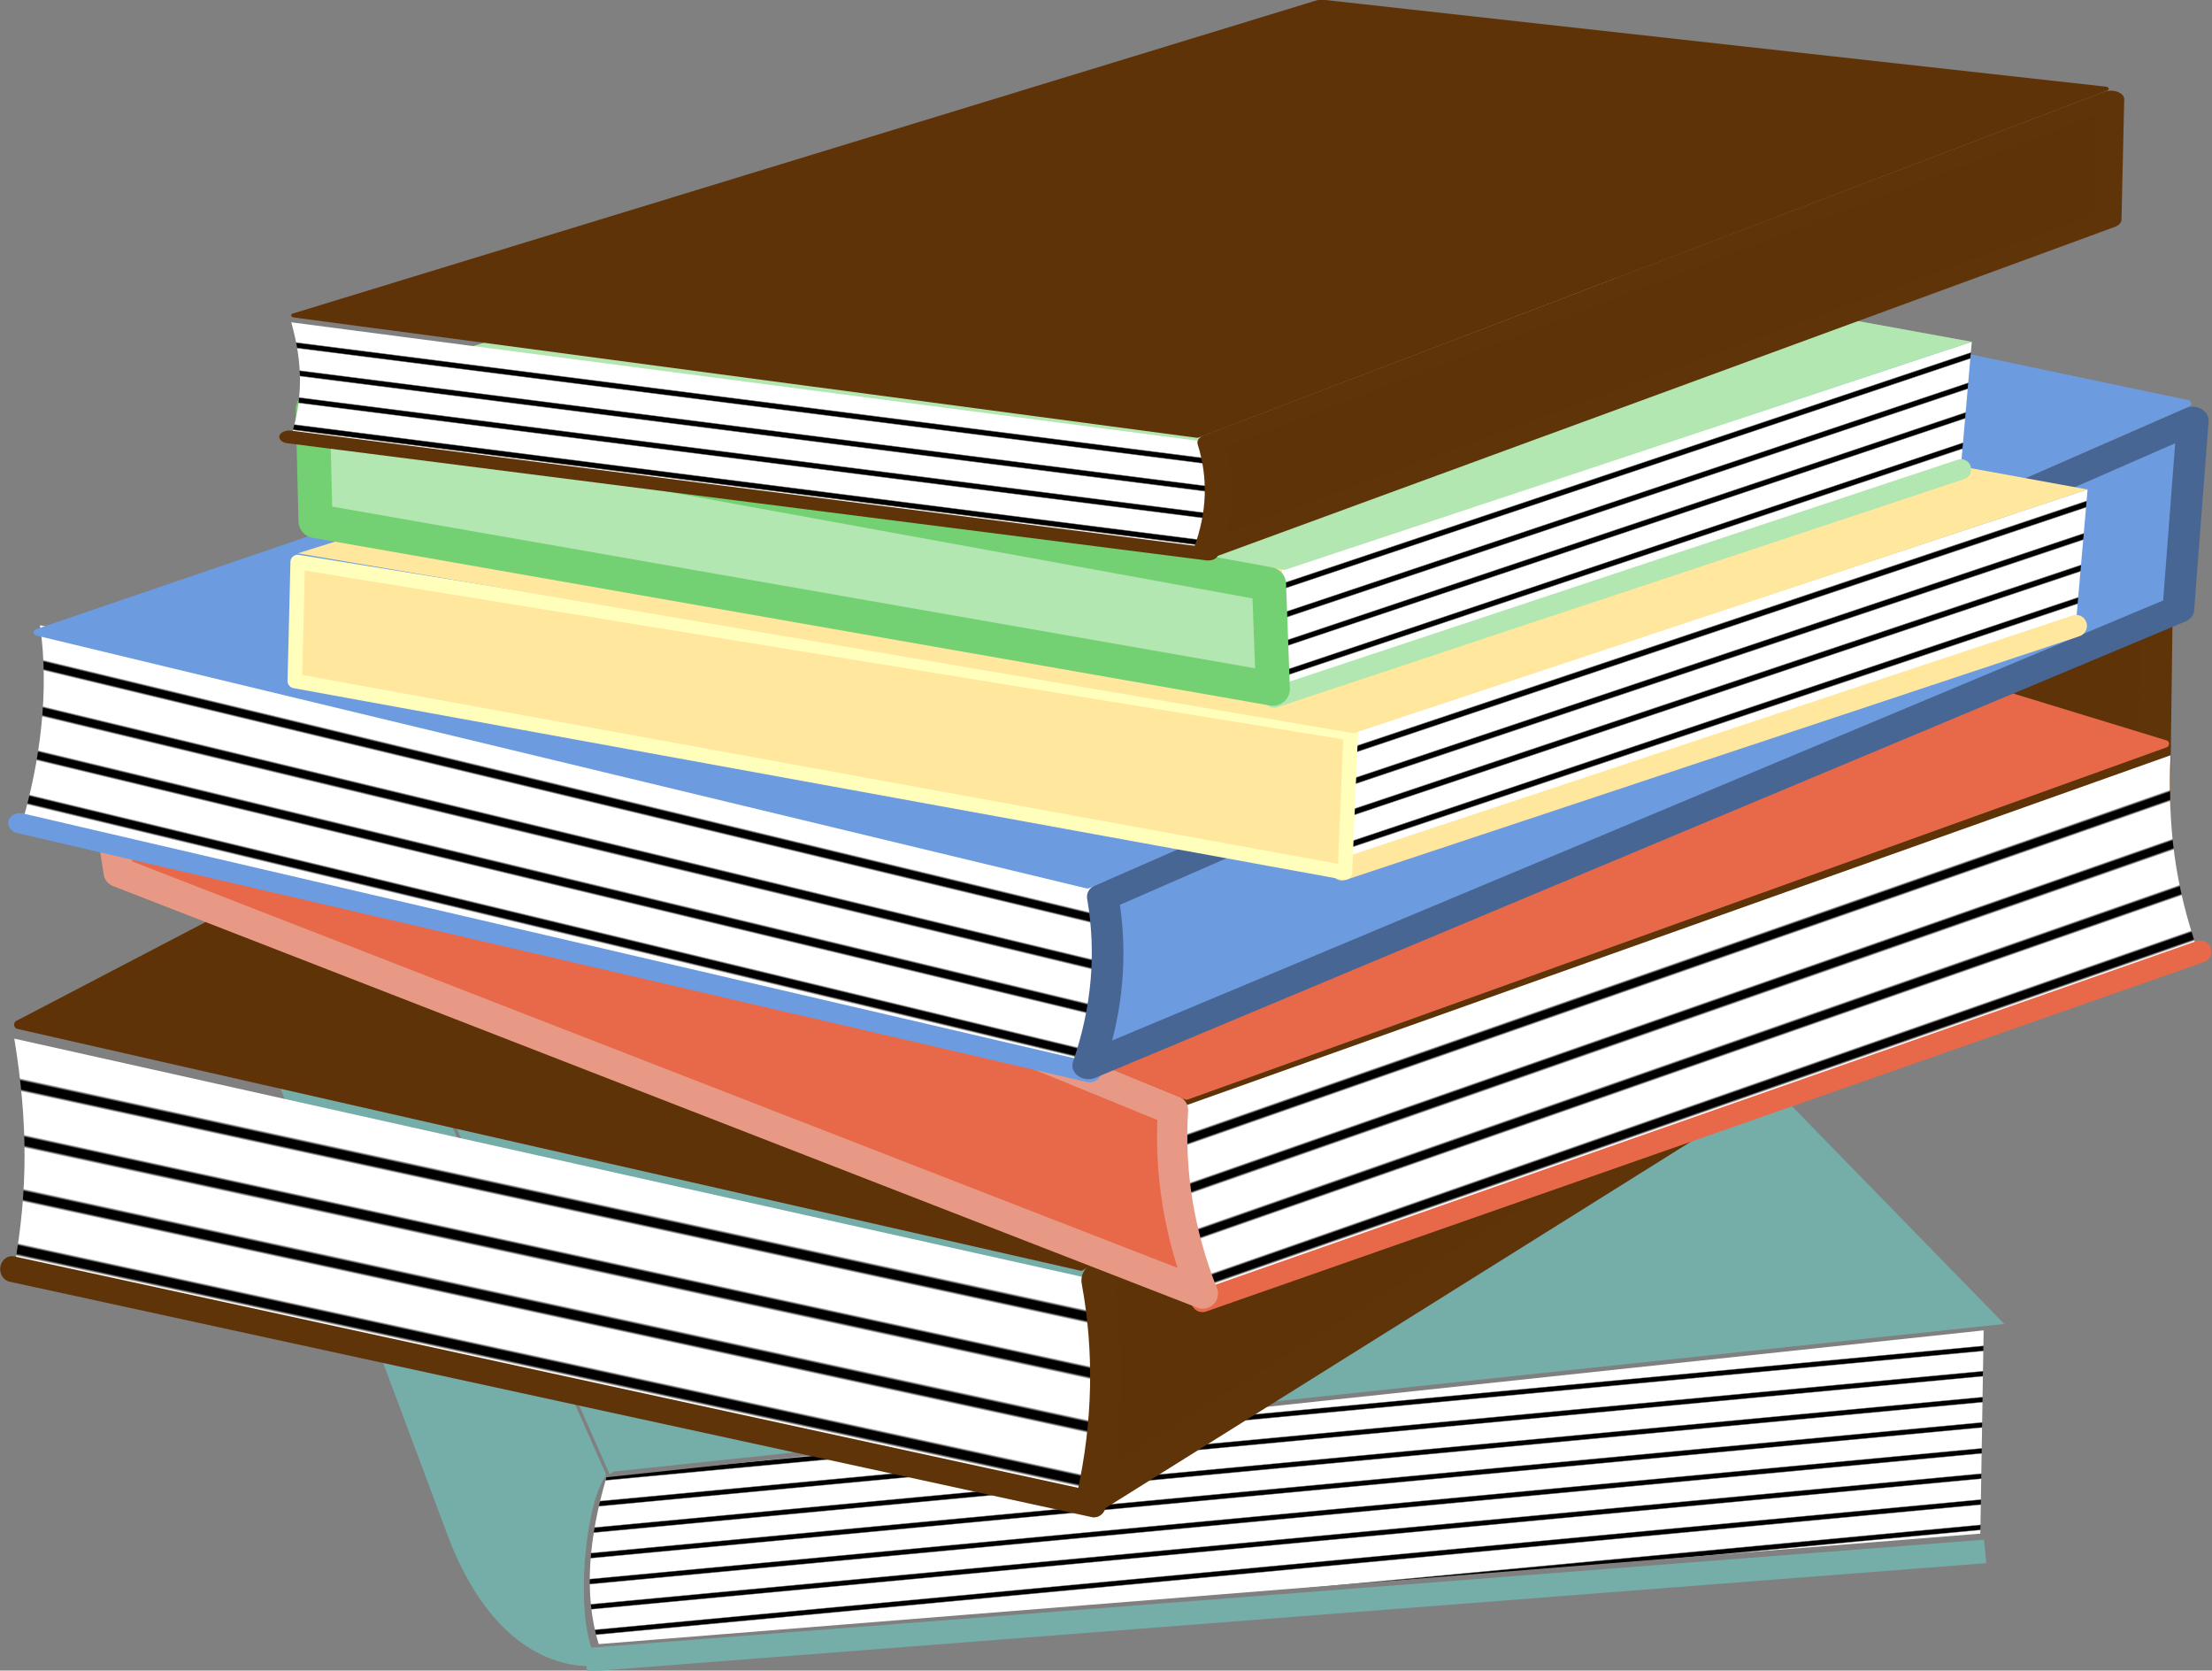 <?xml version="1.0" encoding="UTF-8" standalone="no"?>
<svg
   xmlns:dc="http://purl.org/dc/elements/1.1/"
   xmlns:cc="http://creativecommons.org/ns#"
   xmlns:rdf="http://www.w3.org/1999/02/22-rdf-syntax-ns#"
   xmlns:svg="http://www.w3.org/2000/svg"
   xmlns="http://www.w3.org/2000/svg"
   xmlns:xlink="http://www.w3.org/1999/xlink"
   xmlns:sodipodi="http://sodipodi.sourceforge.net/DTD/sodipodi-0.dtd"
   xmlns:inkscape="http://www.inkscape.org/namespaces/inkscape"
   viewBox="0 0 379.887 286.818"
   version="1.1"
   id="svg981"
   sodipodi:docname="livres-pile.svg"
   width="379.887"
   height="286.818"
   inkscape:version="0.92.4 (5da689c313, 2019-01-14)">
  <rect x="0" y="0" width="379.887" height="286.818" fill="#808080" stroke="none"/>
  <sodipodi:namedview
     pagecolor="#ffffff"
     bordercolor="#666666"
     borderopacity="1"
     objecttolerance="10"
     gridtolerance="10"
     guidetolerance="10"
     inkscape:pageopacity="0"
     inkscape:pageshadow="2"
     inkscape:window-width="1920"
     inkscape:window-height="1017"
     id="namedview983"
     showgrid="false"
     fit-margin-top="0"
     fit-margin-left="0"
     fit-margin-right="0"
     fit-margin-bottom="0"
     inkscape:zoom="2.7136"
     inkscape:cx="190.5051"
     inkscape:cy="146.65703"
     inkscape:window-x="-8"
     inkscape:window-y="-8"
     inkscape:window-maximized="1"
     inkscape:current-layer="svg981" />
  <defs
     id="defs917">
    <linearGradient
       id="b">
      <stop
         stop-color="#fff"
         offset="0"
         id="stop901" />
      <stop
         stop-color="#fff"
         offset=".384"
         id="stop903" />
      <stop
         offset=".432"
         id="stop905" />
      <stop
         offset=".579"
         id="stop907" />
      <stop
         stop-color="#fff"
         offset=".629"
         id="stop909" />
      <stop
         stop-color="#fff"
         offset="1"
         id="stop911" />
    </linearGradient>
    <linearGradient
       id="d"
       x1="245.446"
       x2="248.302"
       y1="754.521"
       y2="761.363"
       xlink:href="#b"
       spreadMethod="reflect"
       gradientTransform="scale(1.972,0.507)"
       gradientUnits="userSpaceOnUse" />
    <linearGradient
       id="a"
       x1="57.406"
       x2="52.164"
       y1="535.355"
       y2="545.482"
       xlink:href="#b"
       spreadMethod="reflect"
       gradientTransform="scale(1.61,0.621)"
       gradientUnits="userSpaceOnUse" />
    <linearGradient
       id="c"
       x1="207.983"
       x2="211.422"
       y1="314.016"
       y2="319.228"
       xlink:href="#b"
       spreadMethod="reflect"
       gradientTransform="scale(1.403,0.713)"
       gradientUnits="userSpaceOnUse" />
    <linearGradient
       inkscape:collect="always"
       xlink:href="#b"
       id="linearGradient987"
       x1="57.406"
       y1="535.355"
       x2="52.164"
       y2="545.482"
       spreadMethod="reflect"
       gradientTransform="scale(1.61,0.621)"
       gradientUnits="userSpaceOnUse" />
    <linearGradient
       inkscape:collect="always"
       xlink:href="#b"
       id="linearGradient989"
       x1="57.406"
       y1="535.355"
       x2="52.164"
       y2="545.482"
       spreadMethod="reflect"
       gradientTransform="scale(1.61,0.621)"
       gradientUnits="userSpaceOnUse" />
    <linearGradient
       inkscape:collect="always"
       xlink:href="#b"
       id="linearGradient991"
       x1="58.899"
       y1="519.935"
       x2="53.52"
       y2="530.326"
       spreadMethod="reflect"
       gradientTransform="scale(1.573,0.636)"
       gradientUnits="userSpaceOnUse" />
    <linearGradient
       inkscape:collect="always"
       xlink:href="#b"
       id="linearGradient993"
       x1="207.983"
       y1="314.016"
       x2="211.422"
       y2="319.228"
       spreadMethod="reflect"
       gradientTransform="scale(1.403,0.713)"
       gradientUnits="userSpaceOnUse" />
  </defs>
  <g
     transform="translate(0.824,-112.612)"
     id="g979">
    <path
       transform="matrix(1.232,0,0,1.078,-385.72,-75.913)"
       d="M 589.14,421.97 394.08,439.245"
       id="path919"
       inkscape:connector-curvature="0"
       style="fill:none;stroke:#75ada8;stroke-width:3.75" />
    <path
       transform="matrix(1.232,0,0,1.078,-385.72,-75.913)"
       d="m 397.68,408.66 192.9,-23.393 -104.73,-122.72 -141.8,7.558 53.624,138.56 z"
       id="path921"
       inkscape:connector-curvature="0"
       style="fill:#75ada9;fill-rule:evenodd;stroke:#75ada9;stroke-width:1.25" />
    <path
       transform="matrix(1.232,0,0,1.078,-385.72,-75.913)"
       d="m 396.24,409.74 c -3.115,5.126 -4.468,24.324 -1.08,29.871 -7.558,0.24 -15.076,-6.087 -19.794,-20.514 l -37.429,-114.45 c -4.697,-14.36 -5.218,-27.232 4.679,-33.47 l 53.624,138.56 z"
       id="path923"
       inkscape:connector-curvature="0"
       style="fill:#75ada9;fill-rule:evenodd;stroke:#75ada9;stroke-width:1.25" />
    <path
       transform="matrix(1.232,0,0,1.078,-385.72,-75.913)"
       d="m 396.96,410.16 c -2.396,9.281 -3.265,18.562 -1.08,26.57 l 192.59,-17.591 0.465,-32.372 -191.97,23.393 z"
       id="path925"
       inkscape:connector-curvature="0"
       style="fill:url(#d);fill-rule:evenodd" />
    <g
       transform="matrix(1.087,0,0,1.182,0.069,-68.086)"
       id="g935">
      <path
         d="m 1.44,336.85 170.23,33.83 c 5.599,-13.731 3.054,-19.318 0,-32.03 L 1.44,303.74 c 2.159,12.116 2.159,22.073 0,33.11 z"
         id="path927"
         inkscape:connector-curvature="0"
         style="fill:url(#linearGradient987);fill-rule:evenodd" />
      <path
         d="m 1.08,337.21 170.95,34.19"
         id="path929"
         inkscape:connector-curvature="0"
         style="fill:none;stroke:#5f3409;stroke-width:3.75;stroke-linecap:round" />
      <path
         d="m 171.82,370.21 167.66,-96.492 0.509,-35.118 -167.45,100.27 c 2.036,10.179 1.825,20.657 -0.72,31.345 z"
         id="path931"
         inkscape:connector-curvature="0"
         style="fill:#5f3308;fill-rule:evenodd;stroke:#5f3408;stroke-width:5;stroke-linecap:round;stroke-linejoin:round" />
      <path
         d="m 2.036,301.71 167.96,35.118 168.98,-101.28 -146.07,-25.448 -190.86,91.613 z"
         id="path933"
         inkscape:connector-curvature="0"
         style="fill:#5f3308;fill-rule:evenodd;stroke:#5f3307;stroke-width:1.25;stroke-linecap:round;stroke-linejoin:round" />
    </g>
    <path
       transform="matrix(-1.03,0.149,0.14,1.009,330.9,-64.403)"
       d="m 1.44,336.85 170.23,33.83 c 5.599,-13.731 3.054,-19.318 0,-32.03 L 1.44,303.74 c 2.159,12.116 2.159,22.073 0,33.11 z"
       id="path937"
       inkscape:connector-curvature="0"
       style="fill:url(#linearGradient989);fill-rule:evenodd" />
    <path
       transform="matrix(-1.03,0.149,0.14,1.009,330.9,-64.403)"
       d="m 1.08,337.21 170.95,34.19"
       id="path939"
       inkscape:connector-curvature="0"
       style="fill:none;stroke:#e86949;stroke-width:3.75;stroke-linecap:round" />
    <path
       transform="matrix(-1.03,0.149,0.14,1.009,330.9,-64.403)"
       d="m 171.82,370.21 167.66,-96.492 0.509,-35.118 -167.45,100.27 c 2.036,10.179 1.825,20.657 -0.72,31.345 z"
       id="path941"
       inkscape:connector-curvature="0"
       style="fill:#e86949;fill-rule:evenodd;stroke:#e89985;stroke-width:5;stroke-linecap:round;stroke-linejoin:round" />
    <path
       transform="matrix(-1.03,0.149,0.14,1.009,330.9,-64.403)"
       d="m 2.036,301.71 167.96,35.118 168.98,-101.28 -146.07,-25.448 -190.86,91.613 z"
       id="path943"
       inkscape:connector-curvature="0"
       style="fill:#e86949;fill-rule:evenodd;stroke:#e86949;stroke-width:1.25;stroke-linecap:round;stroke-linejoin:round" />
    <path
       transform="matrix(1.085,0.065,-0.055,0.925,20.003,-58.04)"
       d="m 1.44,336.85 170.23,33.83 c 5.599,-13.731 3.97,-24.374 0.917,-37.087 l -170.23,-33.224 c 2.159,12.116 1.243,25.444 -0.917,36.481 z"
       id="path945"
       inkscape:connector-curvature="0"
       style="fill:url(#linearGradient991);fill-rule:evenodd" />
    <path
       transform="matrix(1.085,0.065,-0.055,0.925,20.003,-58.04)"
       d="m 1.08,337.21 170.95,34.19"
       id="path947"
       inkscape:connector-curvature="0"
       style="fill:none;stroke:#6d9be0;stroke-width:3.75;stroke-linecap:round" />
    <path
       transform="matrix(1.085,0.065,-0.055,0.925,20.003,-58.04)"
       d="m 171.82,370.21 167.66,-96.492 0.509,-35.118 -167.45,100.27 c 2.036,10.179 1.825,20.657 -0.72,31.345 z"
       id="path949"
       inkscape:connector-curvature="0"
       style="fill:#6d9be0;fill-rule:evenodd;stroke:#486694;stroke-width:5;stroke-linecap:round;stroke-linejoin:round" />
    <path
       transform="matrix(1.085,0.065,-0.055,0.925,20.003,-58.04)"
       d="m 2.036,301.71 167.96,35.118 168.98,-101.28 -146.07,-25.448 -190.86,91.613 z"
       id="path951"
       inkscape:connector-curvature="0"
       style="fill:#6d9be0;fill-rule:evenodd;stroke:#6d9be0;stroke-width:1.25;stroke-linecap:round;stroke-linejoin:round" />
    <path
       d="m 230.16,261.41 0.996,-22.917 126.54,-41.848 -1.993,22.917 -125.54,41.848 z"
       id="path953"
       inkscape:connector-curvature="0"
       style="fill:url(#linearGradient993);fill-rule:evenodd" />
    <path
       d="M 355.71,220.06 229.67,261.908"
       id="path955"
       inkscape:connector-curvature="0"
       style="fill:none;stroke:#ffe79d;stroke-width:3.75;stroke-linecap:round" />
    <path
       d="m 230.16,262.41 -180.35,-32.881 0.498,-20.426 180.84,29.393 -0.996,23.913 z"
       id="path957"
       inkscape:connector-curvature="0"
       style="fill:#ffe79d;fill-rule:evenodd;stroke:#ffffbb;stroke-width:2.5;stroke-linecap:round;stroke-linejoin:round" />
    <path
       d="m 50.317,207.61 181.34,30.888 126.04,-41.848 -172.37,-31.386 z"
       id="path959"
       inkscape:connector-curvature="0"
       style="fill:#ffe79d;fill-rule:evenodd" />
    <path
       transform="matrix(0.936,0,0,0.936,3.005,-12.775)"
       d="m 230.16,261.41 0.996,-22.917 126.54,-41.848 -1.993,22.917 -125.54,41.848 z"
       id="path961"
       inkscape:connector-curvature="0"
       style="fill:url(#c);fill-rule:evenodd" />
    <path
       transform="matrix(0.936,0,0,0.936,3.005,-12.775)"
       d="M 355.71,220.06 229.67,261.908"
       id="path963"
       inkscape:connector-curvature="0"
       style="fill:none;stroke:#b2e7b1;stroke-width:3.75;stroke-linecap:round" />
    <path
       transform="matrix(0.936,0,0,0.936,3.005,-12.775)"
       d="m 50.317,207.61 181.34,30.888 126.04,-41.848 -172.37,-31.386 z"
       id="path965"
       inkscape:connector-curvature="0"
       style="fill:#b2e7b1;fill-rule:evenodd" />
    <path
       transform="matrix(0.936,0,0,0.936,3.005,-12.775)"
       d="M 229.46,260.29 53.8,229.523 l -0.498,-20.426 175.45,32.005 0.705,19.188 z"
       id="path967"
       inkscape:connector-curvature="0"
       style="fill:#b2e7b1;fill-rule:evenodd;stroke:#74d173;stroke-width:6.25;stroke-linecap:round;stroke-linejoin:round" />
    <g
       transform="matrix(0.923,0,0,0.588,47.872,-10.649)"
       id="g977">
      <path
         d="m 1.44,336.85 170.23,33.83 c 5.599,-13.731 3.054,-19.318 0,-32.03 L 1.44,303.74 c 2.159,12.116 2.159,22.073 0,33.11 z"
         id="path969"
         inkscape:connector-curvature="0"
         style="fill:url(#a);fill-rule:evenodd" />
      <path
         d="m 1.08,337.21 170.95,34.19"
         id="path971"
         inkscape:connector-curvature="0"
         style="fill:none;stroke:#5f3409;stroke-width:3.75;stroke-linecap:round" />
      <path
         d="m 171.82,370.21 167.66,-96.492 0.509,-35.118 -167.45,100.27 c 2.036,10.179 1.825,20.657 -0.72,31.345 z"
         id="path973"
         inkscape:connector-curvature="0"
         style="fill:#5f3308;fill-rule:evenodd;stroke:#5f3408;stroke-width:5;stroke-linecap:round;stroke-linejoin:round" />
      <path
         d="m 2.036,301.71 167.96,35.118 168.98,-101.28 -146.07,-25.448 -190.86,91.613 z"
         id="path975"
         inkscape:connector-curvature="0"
         style="fill:#5f3308;fill-rule:evenodd;stroke:#5f3307;stroke-width:1.25;stroke-linecap:round;stroke-linejoin:round" />
    </g>
  </g>
</svg>
